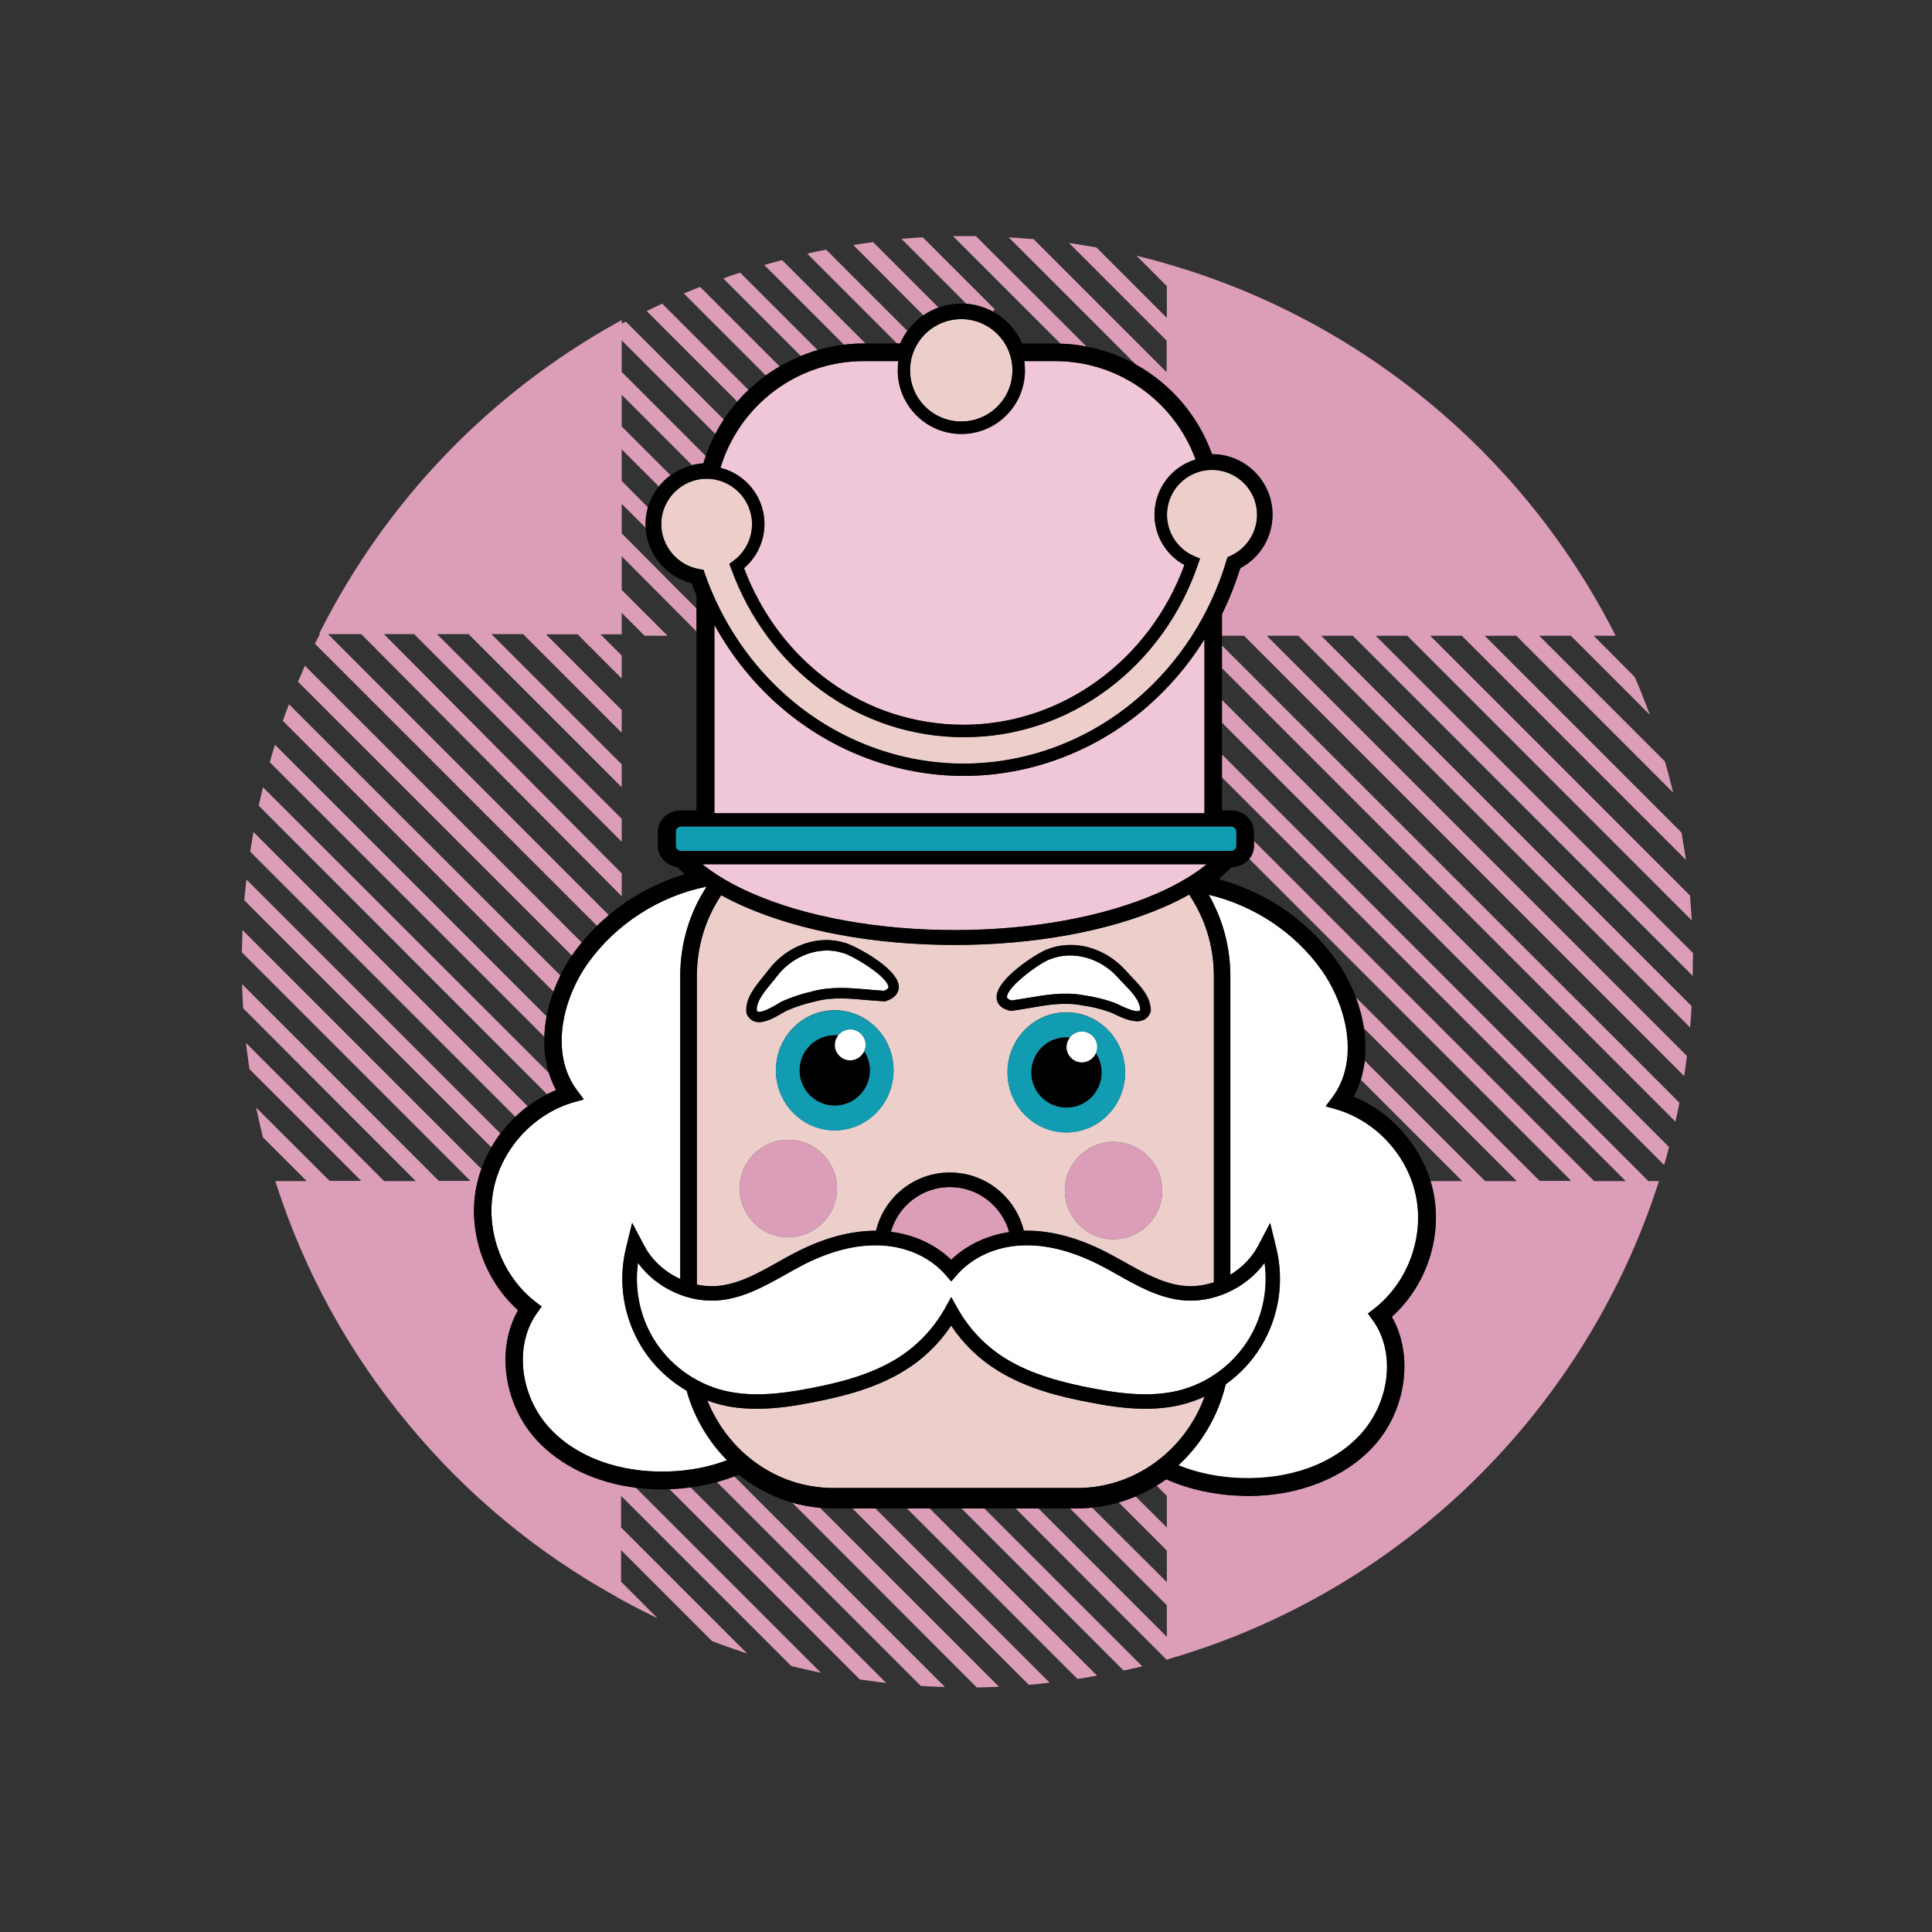 <?xml version="1.0" encoding="utf-8"?>
<!-- Generator: Adobe Illustrator 25.2.0, SVG Export Plug-In . SVG Version: 6.00 Build 0)  -->
<svg version="1.1" id="Nutcracker" xmlns="http://www.w3.org/2000/svg" xmlns:xlink="http://www.w3.org/1999/xlink" x="0px" y="0px"
	 viewBox="0 0 936 936" style="enable-background:new 0 0 936 936;" xml:space="preserve">
<rect x="0" y="0" width="936" height="936" fill="#333333" stroke="none"/>
<style type="text/css">
	.st0{fill:#DB9DB7;}
	.st1{fill:#FFFFFF;}
	.st2{fill:#ECCFCA;}
	.st3{fill:#F0C7D8;}
	.st4{fill:#119CB2;}
</style>
<g>
	<path class="st0" d="M355.7,715.2l102.1,102.1l-3.2-0.1c-2.6-0.1-5.3-0.2-8-0.4l-0.5,0l-98.8-98.8
		C350.2,717.2,353,716.3,355.7,715.2z M242.4,549.1l-123-123l-0.3,2.6c-0.2,2.3-0.5,4.6-0.7,6.9l0,0.6l119.6,119.6
		C239.3,553.5,240.8,551.2,242.4,549.1z M260.1,697.7c-16.1-17.4-19.8-44.2-9.1-63c-16.4-14.7-24.4-37.9-20.3-59.4
		c0.6-3.1,1.4-6.1,2.5-9L117.5,450.6l-0.1,2.9c-0.1,2.5-0.1,5-0.2,7.4l0,0.5l110.7,110.7h-15.3l-95.3-95.3l0.1,3.2
		c0.1,2.7,0.2,5.4,0.4,8l0,0.5l83.6,83.7h-15.3l-66.9-66.9l0.4,3.6c0.4,2.9,0.8,5.8,1.2,8.7l0.1,0.4l54.1,54.1h-15.3l-35.6-35.5
		l0.9,4.2c0.7,3.2,1.5,6.5,2.3,9.9l0.1,0.3l21.2,21.2h-15.2l0.5,1.6c13.7,42.5,35.2,81.6,63.9,116.1c28.2,34.1,62.1,62.2,100.7,83.6
		v0l0.6,0.4c0,0,0,0,0,0l1.8,1v0c3.6,2,7.2,3.9,10.8,5.7l6.9,3.4l-17.7-17.7V751l44.1,44.1l0.3,0.1c3.9,1.5,7.8,2.9,11.7,4.2l5,1.7
		l-61.1-61.1v-15.3l82.2,82.2l0.2,0.2l0.3,0.1c3.4,0.8,6.7,1.6,9.9,2.3l4.2,0.9l-89.7-89.7C288.8,718.3,271.6,710.2,260.1,697.7z
		 M383.7,727.9l89.5,89.6l0.5,0c2.4,0,4.8-0.1,7.4-0.2l2.9-0.1l-86.7-86.7C392.6,730,388.1,729.1,383.7,727.9z M324.3,721.4
		l92.2,92.2l0.4,0.1c2.9,0.4,5.8,0.8,8.8,1.2l3.6,0.4l-94.8-94.8C331.2,720.9,327.8,721.2,324.3,721.4z M255.6,535.9L122.8,403.1
		l-0.4,2.4c-0.4,2.2-0.7,4.3-1.1,6.5l-0.1,0.6L249.6,541C251.5,539.2,253.5,537.5,255.6,535.9z M412.9,730.7l85.5,85.5l0.6,0
		c2.3-0.2,4.6-0.4,6.9-0.7l2.6-0.3L424,730.7H412.9z M439.3,730.7l82.7,82.7l0.6-0.1c2.2-0.3,4.4-0.7,6.5-1.1l2.4-0.4l-81.2-81.1
		H439.3z M269.4,528c-1.4-2.6-2.5-5.3-3.4-8.1L127.4,381.4l-0.5,2.2c-0.5,2-1,4.1-1.4,6.1l-0.1,0.7L265,530.1
		C266.5,529.3,267.9,528.6,269.4,528z M295,443.4L158.9,307.2h16.1l126.2,127v-11.1L186,307.2h14.6l100.6,100.6v-11.1l-89.5-89.5
		H227l74.2,74.2v-11.1l-63.1-63.1h15.3l47.8,47.8V344l-36.7-36.7h15.3l21.4,21.4v-11.1l-10.3-10.3h10.3v-10.4l11.1,11.1h11.1
		l-22.2-22.2v-16.3l36.4,36.6V295l-36.4-36.6v-14.3l11.8,11.8c0-0.7-0.1-1.3-0.1-2c0-2.8,0.4-5.5,1.1-8L301.2,233v-15.3l18.1,18.1
		c1.6-2.1,3.5-3.9,5.6-5.5l-23.7-23.7v-15.3l34,34c1.8-0.5,3.7-0.8,5.7-0.9c0.3-1.2,0.7-2.3,1.1-3.4l-40.8-40.8v-15.3l45.4,45.4
		c1.2-2.4,2.6-4.7,4.1-7l-47.5-47.5l-0.8,0.4c-0.4,0.2-0.8,0.4-1.2,0.6v-1.7l-1.9,1c-61.9,34.4-111.6,85.9-143.8,149.2l-0.9,1.8h0.4
		c-0.7,1.3-1.3,2.7-2,4l-0.4,0.8l136.6,136.6C291.1,446.8,293,445.1,295,443.4z M264.8,492.4L133.2,360.8l-0.6,2
		c-0.6,1.9-1.2,3.9-1.7,5.8l-0.2,0.7l133.1,133.1C263.8,499,264.2,495.7,264.8,492.4z M277.9,461.9c1.3-1.8,2.6-3.5,4-5.2
		L147.7,322.5l-0.7,1.7c-0.8,1.8-1.5,3.5-2.3,5.3l-0.3,0.8L277.1,463C277.4,462.6,277.6,462.2,277.9,461.9z M271.5,472.6L140,341.2
		l-0.7,1.8c-0.7,1.8-1.4,3.7-2,5.5l-0.3,0.7l131.1,131.2C269.1,477.7,270.3,475.1,271.5,472.6z M592,350.1l214.2,214.3l0.6-2
		c0.6-2,1.1-4,1.6-6l0.2-0.7L592,339.1V350.1z M820.2,462.2l0-0.5L666.5,308h15.3l137.8,137.9l-0.2-3.3c-0.2-2.8-0.4-5.5-0.6-8.2
		l0-0.5L692.9,308h15.3l108.6,108.6l-0.6-3.8c-0.5-3.1-1-6.1-1.5-9.1l-0.1-0.4L719.3,308h15.3l76,76l-1.1-4.4
		c-0.9-3.5-1.8-7-2.8-10.4l-0.1-0.3L745.7,308H761l38.3,38.3l-2.1-5.5c-1.6-4.2-3.3-8.5-5.2-12.7l-0.1-0.2L772.1,308h10.6l-0.9-1.8
		c-44.1-86.1-122.4-150.9-214.9-177.9l-1.3-0.4l0,0l-0.3-0.1l0,0v0c-3.4-1-6.8-1.9-10.3-2.8l-4.4-1.1l14.7,14.7V154l-34.1-34.1
		l-0.4-0.1c-2.9-0.5-6-1-9.1-1.5l-3.8-0.6l47.3,47.3v15.3L501,116.1l-0.3-0.3l-0.5,0c-2.6-0.2-5.4-0.4-8.2-0.6l-3.3-0.2l61.8,61.8
		c16.7,9.3,29.9,24.5,36.7,43.3c16.1,0,29.3,13.2,29.3,29.3c0,10.9-5.9,20.8-15.6,25.9c-2.4,7.6-5.4,15.1-8.9,22.3V308h10.7
		l213.2,213.3l0.4-2.4c0.3-2.2,0.6-4.4,0.9-6.7l0.1-0.6L613.7,308h15.3l189.8,189.8l0.2-2.7c0.2-2.5,0.4-4.8,0.5-7.1l0-0.6
		L640.1,308h15.3l164.7,164.8l0-3c0-1.3,0-2.6,0-3.9C820.3,464.7,820.2,463.4,820.2,462.2z M526.4,167.9l-53.2-53.1l-0.4-0.4l-0.5,0
		c-2.5,0-5,0-7.6,0l-3,0l52.1,52.1C518.2,166.6,522.4,167.1,526.4,167.9z M592,323.7l219.7,219.7l0.5-2.2c0.5-2.1,0.9-4.2,1.3-6.3
		l0.1-0.7L592,312.7V323.7z M454.7,149L423,117.3l-0.6,0.1c-2.2,0.3-4.4,0.6-6.6,0.9l-2.4,0.4l34,34.1
		C449.7,151.2,452.1,149.9,454.7,149z M481,151c0.3-0.4,0.6-0.8,1-1.1L447.1,115l-0.6,0c-2.2,0.1-4.5,0.3-7.1,0.5l-2.7,0.2
		l31.4,31.4C472.8,147.5,477.2,148.9,481,151z M436.1,166.4c1-2.2,2.1-4.2,3.5-6.1l-38.8-38.8l-0.5-0.5l-0.7,0.1
		c-2.1,0.4-4.2,0.8-6.3,1.3l-2.2,0.5l43.5,43.5H436.1z M465.7,730.7l78.6,78.6l0.7-0.1c2.1-0.5,4.1-0.9,6.2-1.4l2.2-0.5l-76.5-76.5
		H465.7z M592,365.5v11.1l195.6,195.6h-15.3L607.5,407.4v2.5c0,0.4,0,0.9-0.1,1.4c-0.3,1.8-1.1,3.5-2.2,4.8l156,156h-15.3l-89.1-89
		c1.8,4.8,3.2,9.9,4,15.1l74,74h-15.3l-58.3-58.3c-0.4,3.1-1,6.2-1.9,9.2l49.1,49.1h-15.3L693,572c0.7,2.1,1.2,4.3,1.6,6.5
		c4.1,21.6-3.9,44.7-20.3,59.4c10.8,18.8,7,45.6-9.1,63c-14,15.1-36,23.8-60.6,23.8c-1.1,0-2.2,0-3.3-0.1c-13-0.4-25.5-3.2-36.3-8
		c-1.5,1.1-3.1,2.2-4.7,3.1l5,5v15.3L550.2,725c-2.7,1.1-5.4,2.1-8.2,2.9l23.3,23.3v15.3l-36.2-36.1c-2.4,0.2-4.9,0.4-7.3,0.4h-3.4
		l46.9,46.9v15.3l-62.2-62.2h-11.1l73.2,73.3l0,0v0l1.6-0.5c0.1,0,0.1,0,0.2-0.1l0.7-0.2v0c54.4-16,104.9-45.5,145.8-85.4
		c41.1-40,72.1-89.8,89.7-144.1l0.5-1.6h-5.1L592,365.5z M362.6,188.9l-41.2-41.2l-0.6-0.6l-0.8,0.4c-1.7,0.8-3.4,1.6-5.1,2.4
		l-1.6,0.8l43.9,43.9C358.9,192.6,360.7,190.7,362.6,188.9z M377.7,177.5l-38.5-38.5l-0.8,0.3c-1.8,0.7-3.6,1.4-5.4,2.2l-1.7,0.7
		l39.6,39.6C373.1,180.3,375.4,178.9,377.7,177.5z M396.1,169.6l-37-37l-0.5-0.5l-0.7,0.2c-1.9,0.6-3.8,1.3-5.6,1.9l-1.9,0.7
		l37.6,37.6C390.6,171.4,393.3,170.4,396.1,169.6z M418.4,166.4h0.9L378.9,126l-0.7,0.2c-2,0.5-4,1.1-5.9,1.6l-2,0.6l38.6,38.6
		C412,166.6,415.2,166.4,418.4,166.4z M460.2,575.1c-13.6,0-25.1,9.2-28.6,21.7c11.3,1.4,21.7,6.2,29.3,13.6
		c7.3-7.1,17.2-11.9,28.1-13.4C485.4,584.4,473.9,575.1,460.2,575.1z M358.3,575.8c0,13,10.6,23.6,23.6,23.6
		c13,0,23.6-10.6,23.6-23.6s-10.6-23.6-23.6-23.6C368.9,552.2,358.3,562.8,358.3,575.8z M539.5,600.4c13,0,23.6-10.6,23.6-23.6
		s-10.6-23.6-23.6-23.6c-13,0-23.6,10.6-23.6,23.6S526.5,600.4,539.5,600.4z"/>
	<path class="st1" d="M524.1,499.7c4.1,0,7.5,3.4,7.5,7.5c0,1.1-0.3,2.2-0.7,3.1c-1.2,2.6-3.8,4.4-6.8,4.4c-4.1,0-7.5-3.4-7.5-7.5
		c0-1.7,0.6-3.4,1.6-4.6C519.6,500.9,521.8,499.7,524.1,499.7z M406,501.6c-1,1.3-1.6,2.9-1.6,4.6c0,4.1,3.4,7.5,7.5,7.5
		c3,0,5.6-1.8,6.8-4.4c0.4-1,0.7-2,0.7-3.1c0-4.1-3.4-7.5-7.5-7.5C409.5,498.7,407.4,499.9,406,501.6z M310.5,652.1
		c-8.5-14.1-11.2-31.3-7.3-47.3l3-12.3l5.9,11.2c3.7,7.1,10,12.7,17.4,16V472.9c0-16,4.7-31,12.8-43.3
		c-22.9,4.5-44.1,18.1-57.6,37.2c-12,17-18.7,43.6-5,61.8l3.1,4.1L278,534c-19.6,5.6-35.3,22.8-39,42.8c-3.8,20,4.5,41.7,20.7,54.1
		l2.7,2.1l-2,2.8c-11.4,15.5-8.8,40.2,5.9,56.1c13,14.1,33.9,21.7,57.4,21c10.2-0.3,19.9-2.2,28.5-5.4c-9.1-9.2-16-20.7-19.6-33.7
		C323.6,668.5,315.9,661.1,310.5,652.1z M662.8,636.3l2.7-2.1c16.2-12.3,24.5-34.1,20.7-54.1c-3.8-20-19.5-37.2-39-42.8l-4.9-1.4
		l3.1-4.1c13.8-18.2,7.1-44.8-5-61.8c-12.9-18.3-33-31.5-54.8-36.6c6.6,11.5,10.5,25,10.5,39.4v144.7c5.6-3.4,10.3-8.2,13.4-13.9
		l5.9-11.2l3,12.3c3.9,16,1.3,33.2-7.3,47.3c-4.4,7.3-10.3,13.6-17.2,18.5c-3.7,15.5-11.9,29.1-23,39.3c9.2,3.7,19.6,5.9,30.7,6.2
		c23.5,0.7,44.4-6.9,57.4-21c14.7-15.9,17.3-40.6,5.9-56.1L662.8,636.3z M367.1,490.1c2,0.7,7-2.2,9.4-3.6c1.1-0.7,2.1-1.2,2.9-1.6
		c4.4-1.9,9-3.5,13.7-4.5c9.2-2.6,18.5-1.8,27.5-1c2.5,0.2,5.1,0.5,7.6,0.6c1-0.4,2.2-1,2.1-1.8c-0.2-4.9-17.2-15.3-22.3-16.6
		l-0.1,0c-10.9-3.4-23.9,1.2-31.7,11.3c-0.8,1.1-1.8,2.3-2.8,3.5c-3.4,4.1-7.2,8.8-7,13.2C366.8,489.9,367,490,367.1,490.1z
		 M490.1,484.7c2.5-0.4,5.1-0.8,7.6-1.2c8.9-1.5,18.1-3.1,27.5-1.3c4.8,0.7,9.5,1.8,14.1,3.4c0.8,0.3,1.8,0.8,3,1.3
		c2.5,1.2,7.8,3.7,9.7,2.8c0.1-0.1,0.3-0.1,0.5-0.5c-0.1-4.4-4.3-8.8-8-12.6c-1.1-1.1-2.1-2.2-3.1-3.3c-8.5-9.4-21.9-12.9-32.5-8.6
		l-0.1,0c-4.9,1.7-21.1,13.5-20.9,18.4C487.9,483.9,489.2,484.4,490.1,484.7z M605.1,648.5c6.6-10.9,9.2-24,7.5-36.7
		c-9.1,12.6-25.5,20-40.9,18c-11-1.4-20.7-6.8-30.1-12.1c-2.9-1.6-6.2-3.5-9.4-5.1c-14.4-7.3-28-10.3-40.3-9
		c-11.3,1.2-21.6,6.3-28.4,14.1l-2.7,3.1l-2.7-3.1c-6.7-7.8-17.1-13-28.4-14.1c-12.4-1.3-26,1.8-40.3,9c-3.1,1.6-6.3,3.4-9.3,5.1
		c-9.4,5.3-19.2,10.7-30.2,12.1c-15.4,2-31.8-5.4-40.9-18c-1.8,12.6,0.8,25.7,7.5,36.7c7.6,12.5,20,21.7,34.2,25.2
		c5,1.2,10.2,1.8,16.1,1.8c9.2,0,18.4-1.5,26.1-3c13.2-2.6,28.4-6.3,41.4-14.2c9.8-6,17.7-14.2,23.5-24.5l3-5.4l3,5.4
		c5.8,10.2,13.7,18.4,23.5,24.5c13,8,28.2,11.7,41.4,14.2c7.7,1.5,16.9,3,26.1,3c5.8,0,11.1-0.6,16.1-1.8
		C585.1,670.2,597.6,661,605.1,648.5z"/>
	<path class="st2" d="M564.4,439.2c-27.3,12-63.5,18.6-101.9,18.6s-74.6-6.6-101.9-18.6c-4-1.8-7.7-3.6-11.2-5.5
		c-7.5,11.1-11.8,24.6-11.8,39.2v149.4c3.8,0.8,7.7,1,11.5,0.5c9.6-1.2,18.8-6.3,27.6-11.3c3.1-1.8,6.4-3.6,9.6-5.2
		c13.3-6.7,26.1-10.1,38.1-10.1c3.9-16.2,18.4-28.2,35.8-28.2c17.3,0,31.9,12.1,35.8,28.2c12.4-0.3,25.6,3.1,39.4,10.1
		c3.3,1.7,6.7,3.6,9.6,5.2c8.8,4.9,18,10.1,27.6,11.3c5.2,0.7,10.5,0,15.5-1.6V472.9c0-14.7-4.5-28.3-12-39.5
		C572.4,435.5,568.5,437.4,564.4,439.2z M381.9,599.4c-13,0-23.6-10.6-23.6-23.6s10.6-23.6,23.6-23.6c13,0,23.6,10.6,23.6,23.6
		S394.9,599.4,381.9,599.4z M404.4,547.6c-15.7,0-28.5-13-28.5-29.1c0-16.1,12.8-29.1,28.5-29.1s28.5,13,28.5,29.1
		C432.9,534.6,420.1,547.6,404.4,547.6z M429.5,484.9l-0.5,0.2l-0.5,0c-2.8-0.2-5.6-0.4-8.3-0.6c-8.5-0.8-17.4-1.6-25.7,0.8l-0.1,0
		c-4.4,1-8.8,2.4-12.9,4.2c-0.5,0.2-1.5,0.8-2.4,1.3c-3.3,1.9-7.6,4.4-11.3,4.4c-0.8,0-1.6-0.1-2.3-0.4c-1.7-0.6-2.9-1.9-3.7-3.7
		l-0.1-0.3l0-0.3c-0.7-6.6,4.1-12.5,8.1-17.3c1-1.2,1.9-2.3,2.6-3.3c9.2-11.9,24.1-17.2,37.1-13.1c4.1,1.1,25.6,12,26,21.2
		C435.5,479.8,434.8,483.1,429.5,484.9z M482.9,483.3c-0.4-9.2,20.2-21.8,24.2-23.3c12.7-5.2,28-1.2,38.1,9.9c0.9,1,1.9,2,2.9,3.1
		c4.3,4.4,9.6,9.9,9.5,16.6l0,0.3l-0.1,0.3c-0.6,1.9-1.7,3.2-3.4,3.9c-0.9,0.4-1.9,0.6-3,0.6c-3.5,0-7.7-1.9-10.8-3.4
		c-1-0.5-2-0.9-2.5-1.1c-4.3-1.5-8.7-2.5-13.2-3.2l-0.1,0c-8.5-1.7-17.3-0.2-25.7,1.3c-2.7,0.5-5.5,1-8.2,1.3l-0.5,0.1l-0.5-0.1
		C483.9,488.3,483,485.1,482.9,483.3z M488.1,519.5c0-16.1,12.8-29.1,28.5-29.1s28.5,13,28.5,29.1c0,16.1-12.8,29.1-28.5,29.1
		S488.1,535.6,488.1,519.5z M539.5,600.4c-13,0-23.6-10.6-23.6-23.6s10.6-23.6,23.6-23.6c13,0,23.6,10.6,23.6,23.6
		S552.5,600.4,539.5,600.4z M572.6,680.5c3.8-1,7.6-2.3,11.1-3.9c-9.5,25.9-33.7,44.3-61.9,44.3H403.8c-27.5,0-51.1-17.5-61.1-42.4
		c2.1,0.8,4.2,1.4,6.4,2c5.5,1.4,11.3,2,17.7,2c9.8,0,19.4-1.6,27.4-3.2c13.8-2.7,29.8-6.6,43.7-15.1c9.2-5.6,16.9-13,22.9-22
		c6,9,13.7,16.4,22.9,22c14,8.6,30,12.5,43.7,15.1c8.1,1.6,17.6,3.2,27.4,3.2C561.3,682.5,567.1,681.9,572.6,680.5z M609,249.3
		c0,8.6-5.1,16.5-13,20l-1.3,0.6l-0.4,1.3c-7.9,26.5-22.9,49.8-43.5,67.4c-23.7,20.2-53.5,31.3-84,31.3s-60.3-11.1-84-31.3
		c-18.8-16-33.1-37.1-41.4-60.9l-0.6-1.7l-1.8-0.3c-10.6-1.6-18.7-11-18.7-21.7c0-12.1,9.9-22,22-22c12.1,0,22,9.9,22,22
		c0,7.1-3.5,13.8-9.2,17.9l-1.8,1.3l0.8,2.1c8.7,24.1,23.9,44.6,43.9,59.3c20.2,14.8,44.1,22.6,68.9,22.6c25.2,0,49.3-8,69.7-23.2
		c20.2-15.1,35.4-36.1,43.8-60.7l0.9-2.6l-2.6-1.1c-8.1-3.4-13.4-11.3-13.4-20.1c0-12,9.8-21.8,21.8-21.8S609,237.3,609,249.3z
		 M440.9,179.4c0-13.7,11.1-24.8,24.8-24.8s24.8,11.1,24.8,24.8c0,13.7-11.1,24.8-24.8,24.8S440.9,193.1,440.9,179.4z"/>
	<path class="st3" d="M583.5,394H346.1v-91.3c8.5,15.4,19.6,29.2,32.9,40.5c24.8,21.1,56,32.7,87.9,32.7c31.9,0,63.1-11.6,87.9-32.7
		c11.3-9.6,21-20.9,28.8-33.5V394z M370.4,253.9c0,8.2-3.7,16.1-9.9,21.4c17.5,46.2,59,75.9,106.4,75.9c47.3,0,90-31,107-77.4
		c-8.9-4.9-14.5-14.2-14.5-24.4c0-12.6,8.4-23.2,19.9-26.7c-10.1-27.8-36.8-47.7-68-47.7h-15c0.2,1.5,0.3,3,0.3,4.5
		c0,17-13.8,30.8-30.8,30.8s-30.8-13.8-30.8-30.8c0-1.5,0.1-3,0.3-4.5h-16.8c-32.8,0-60.5,21.9-69.4,51.8
		C361.3,229.7,370.4,240.8,370.4,253.9z M340.3,418.7c6.2,5.1,14.2,9.8,23.8,14c26.2,11.5,61.2,17.9,98.4,17.9
		c37.2,0,72.2-6.4,98.4-17.9c9.5-4.2,17.5-8.9,23.8-14H340.3z"/>
	<path class="st4" d="M516.6,490.5c-15.7,0-28.5,13-28.5,29.1c0,16.1,12.8,29.1,28.5,29.1s28.5-13,28.5-29.1
		C545.1,503.5,532.4,490.5,516.6,490.5z M516.6,536.5c-9.4,0-17-7.6-17-17c0-9.4,7.6-17,17-17c0.5,0,1.1,0,1.6,0.1
		c1.4-1.7,3.5-2.9,5.9-2.9c4.1,0,7.5,3.4,7.5,7.5c0,1.1-0.3,2.2-0.7,3.1c1.7,2.6,2.7,5.8,2.7,9.2C533.6,528.9,526,536.5,516.6,536.5
		z M404.4,489.5c-15.7,0-28.5,13-28.5,29.1c0,16.1,12.8,29.1,28.5,29.1s28.5-13,28.5-29.1C432.9,502.5,420.1,489.5,404.4,489.5z
		 M404.4,535.5c-9.4,0-17-7.6-17-17c0-9.4,7.6-17,17-17c0.5,0,1.1,0,1.6,0.1c1.4-1.7,3.5-2.9,5.9-2.9c4.1,0,7.5,3.4,7.5,7.5
		c0,1.1-0.3,2.2-0.7,3.1c1.7,2.6,2.7,5.8,2.7,9.2C421.4,527.9,413.8,535.5,404.4,535.5z M599,402.8v7.1c0,1.3-1.2,2.4-2.7,2.4H330.1
		c-1.5,0-2.7-1.1-2.7-2.4v-7.1c0-1.3,1.2-2.4,2.7-2.4h266.2C597.8,400.4,599,401.5,599,402.8z"/>
	<path d="M694.6,578.5c-0.4-2.2-1-4.4-1.6-6.5c-5.6-18-19.5-33.5-37.2-40.7c1.5-2.7,2.6-5.5,3.5-8.3c0.9-3,1.5-6.1,1.9-9.2
		c0.6-5.2,0.4-10.5-0.4-15.7c-0.8-5.1-2.1-10.2-4-15.1c-2.5-6.5-5.7-12.6-9.5-17.9c-10.6-14.9-25.6-26.9-42.7-34.2
		c-4.5-1.9-9.1-3.6-13.8-4.8c0.1-0.3,0.1-0.6,0.2-0.9c1.5-1.2,2.9-2.4,4.2-3.7c0.4-0.4,0.9-0.9,1.3-1.3c3.5-0.1,6.7-1.6,8.7-4
		c1.2-1.4,1.9-3,2.2-4.8c0.1-0.5,0.1-1,0.1-1.4v-2.5v-4.6c0-5.7-5-10.3-11.2-10.3h-3.7H592v-0.6v-15.3v-11.1v-15.3v-11.1v-15.3
		v-11.1V308v-10.5c3.6-7.2,6.5-14.7,8.9-22.3c9.6-5.1,15.6-15,15.6-25.9c0-16.1-13.1-29.3-29.3-29.3c-6.8-18.8-20-34-36.7-43.3
		c-7.4-4.2-15.6-7.2-24.1-8.8c-4.1-0.8-8.3-1.3-12.5-1.4c-0.9,0-1.9-0.1-2.8-0.1h-12.6h-3.3c-4.8-11-15.1-18.3-27-19.2
		c-0.8-0.1-1.7-0.1-2.6-0.1c-3.8,0-7.5,0.7-10.9,1.9c-2.6,0.9-5.1,2.2-7.3,3.7c-3,2-5.6,4.6-7.8,7.6c-1.4,1.9-2.5,3.9-3.5,6.1h-1.5
		h-15.3h-0.9c-3.2,0-6.4,0.2-9.6,0.6c-4.3,0.5-8.6,1.4-12.7,2.6c-2.8,0.8-5.5,1.8-8.2,2.9c-3.5,1.5-7,3.1-10.3,5.1
		c-2.3,1.4-4.5,2.8-6.7,4.4c-2.9,2.1-5.7,4.5-8.4,7c-1.9,1.8-3.7,3.7-5.4,5.7c-2.4,2.8-4.6,5.7-6.6,8.7c-1.5,2.3-2.8,4.6-4.1,7
		c-1.8,3.4-3.3,7-4.6,10.8c-0.4,1.1-0.8,2.3-1.1,3.4c-1.9,0.1-3.8,0.4-5.7,0.9c-3.8,1-7.3,2.7-10.4,4.9c-2.1,1.6-4,3.4-5.6,5.5
		c-2.3,3-4.1,6.4-5.2,10.1c-0.7,2.6-1.1,5.3-1.1,8c0,0.7,0,1.3,0.1,2c0.9,12.6,9.9,23.5,22.3,26.6c0.7,1.8,1.4,3.8,2.3,5.9v6.6v11.1
		v86.4h-7.5c-6.2,0-11.2,4.6-11.2,10.3v7.1c0,0.4,0,0.9,0.1,1.4c0.7,4.4,4.6,8,9.3,8.7c1.1,1.2,2.4,2.3,3.7,3.4
		c-13.5,4-26.2,10.9-36.9,19.9c-2,1.7-4,3.4-5.8,5.3c-2.6,2.5-5,5.2-7.3,8c-1.4,1.7-2.8,3.4-4,5.2c-0.3,0.4-0.5,0.7-0.8,1.1
		c-2,3-3.9,6.2-5.6,9.7c-1.2,2.5-2.3,5.1-3.3,7.8c-1.4,3.9-2.6,7.9-3.3,12c-0.6,3.3-1,6.6-1.1,10c-0.2,6,0.5,11.9,2.3,17.6
		c0.9,2.8,2,5.5,3.4,8.1c-1.5,0.6-3,1.3-4.4,2c-3.3,1.7-6.5,3.6-9.4,5.9c-2.1,1.6-4.1,3.3-6,5.1c-2.6,2.5-5,5.2-7.2,8.1
		c-1.6,2.1-3.1,4.4-4.4,6.7c-1.9,3.3-3.6,6.8-4.8,10.4c-1,2.9-1.9,5.9-2.5,9c-4.1,21.6,3.9,44.7,20.3,59.4c-10.8,18.8-7,45.6,9.1,63
		c11.6,12.5,28.7,20.6,48.2,23c4,0.5,8.2,0.8,12.4,0.8c1.1,0,2.2,0,3.3-0.1c0.1,0,0.2,0,0.4,0c3.5-0.1,6.9-0.4,10.2-0.9
		c4.4-0.6,8.6-1.4,12.8-2.6c2.9-0.8,5.6-1.7,8.4-2.7c0.7-0.3,1.4-0.5,2.1-0.8c7.9,6.3,16.6,10.8,25.9,13.5c4.4,1.3,9,2.1,13.6,2.5
		c2.2,0.2,4.3,0.3,6.5,0.3h9.1H424h15.3h11.1h15.3h11.1h15.3h11.1h15.3h3.4c2.5,0,4.9-0.1,7.3-0.4c4.4-0.4,8.7-1.2,12.8-2.5
		c2.8-0.8,5.5-1.8,8.2-2.9c3.5-1.5,6.8-3.2,10.1-5.2c1.6-1,3.1-2,4.7-3.1c10.8,4.8,23.3,7.6,36.3,8c1.1,0,2.2,0.1,3.3,0.1
		c24.5,0,46.6-8.7,60.6-23.8c16.1-17.4,19.8-44.2,9.1-63C690.7,623.2,698.7,600.1,694.6,578.5z M465.7,154.6
		c13.7,0,24.8,11.1,24.8,24.8c0,13.7-11.1,24.8-24.8,24.8s-24.8-11.1-24.8-24.8C440.9,165.7,452,154.6,465.7,154.6z M418.4,174.9
		h16.8c-0.2,1.5-0.3,3-0.3,4.5c0,17,13.8,30.8,30.8,30.8s30.8-13.8,30.8-30.8c0-1.5-0.1-3-0.3-4.5h15c31.2,0,57.9,19.9,68,47.7
		c-11.5,3.4-19.9,14.1-19.9,26.7c0,10.3,5.6,19.6,14.5,24.4c-17,46.4-59.6,77.4-107,77.4c-47.4,0-88.9-29.7-106.4-75.9
		c6.3-5.3,9.9-13.1,9.9-21.4c0-13.1-9.1-24.2-21.3-27.2C357.9,196.8,385.7,174.9,418.4,174.9z M320.4,253.9c0-12.1,9.9-22,22-22
		c12.1,0,22,9.9,22,22c0,7.1-3.5,13.8-9.2,17.9l-1.8,1.3l0.8,2.1c8.7,24.1,23.9,44.6,43.9,59.3c20.2,14.8,44.1,22.6,68.9,22.6
		c25.2,0,49.3-8,69.7-23.2c20.2-15.1,35.4-36.1,43.8-60.7l0.9-2.6l-2.6-1.1c-8.1-3.4-13.4-11.3-13.4-20.1c0-12,9.8-21.8,21.8-21.8
		s21.8,9.8,21.8,21.8c0,8.6-5.1,16.5-13,20l-1.3,0.6l-0.4,1.3c-7.9,26.5-22.9,49.8-43.5,67.4c-23.7,20.2-53.5,31.3-84,31.3
		s-60.3-11.1-84-31.3c-18.8-16-33.1-37.1-41.4-60.9l-0.6-1.7l-1.8-0.3C328.4,274,320.4,264.7,320.4,253.9z M583.5,309.7V394H346.1
		v-91.3c8.5,15.4,19.6,29.2,32.9,40.5c24.8,21.1,56,32.7,87.9,32.7c31.9,0,63.1-11.6,87.9-32.7C566,333.5,575.7,322.2,583.5,309.7z
		 M330.1,412.3c-1.5,0-2.7-1.1-2.7-2.4v-7.1c0-1.3,1.2-2.4,2.7-2.4h266.2c1.5,0,2.7,1.1,2.7,2.4v7.1c0,1.3-1.2,2.4-2.7,2.4H330.1z
		 M458.2,617.7l2.7,3.1l2.7-3.1c6.7-7.8,17.1-13,28.4-14.1c12.4-1.3,25.9,1.8,40.3,9c3.2,1.6,6.5,3.4,9.4,5.1
		c9.4,5.3,19.1,10.7,30.1,12.1c15.4,2,31.8-5.5,40.9-18c1.8,12.6-0.8,25.7-7.5,36.7c-7.6,12.5-20,21.7-34.2,25.2
		c-5,1.2-10.2,1.8-16.1,1.8c-9.2,0-18.3-1.5-26.1-3c-13.2-2.6-28.4-6.3-41.4-14.2c-9.8-6-17.7-14.2-23.5-24.5l-3-5.4l-3,5.4
		c-5.8,10.2-13.7,18.4-23.5,24.5c-13,8-28.2,11.7-41.4,14.2c-7.7,1.5-16.9,3-26.1,3c-5.8,0-11.1-0.6-16.1-1.8
		c-14.2-3.5-26.7-12.7-34.2-25.2c-6.6-10.9-9.2-24-7.5-36.7c9.1,12.6,25.5,20,40.9,18c11-1.4,20.7-6.8,30.2-12.1
		c3.1-1.7,6.2-3.5,9.3-5.1c14.4-7.3,28-10.3,40.3-9C441.1,604.8,451.5,609.9,458.2,617.7z M431.6,596.8c3.5-12.5,15-21.7,28.6-21.7
		c13.7,0,25.2,9.2,28.7,21.8c-10.8,1.6-20.8,6.4-28.1,13.4C453.3,603,442.8,598.1,431.6,596.8z M588.1,621.3
		c-5,1.6-10.3,2.3-15.5,1.6c-9.6-1.2-18.8-6.3-27.6-11.3c-3-1.7-6.3-3.5-9.6-5.2c-13.8-7-27-10.4-39.4-10.1
		c-3.9-16.2-18.4-28.2-35.8-28.2c-17.3,0-31.9,12.1-35.8,28.2c-12,0-24.8,3.3-38.1,10.1c-3.3,1.6-6.5,3.5-9.6,5.2
		c-8.8,4.9-18,10.1-27.6,11.3c-3.8,0.5-7.7,0.3-11.5-0.5V472.9c0-14.6,4.4-28.1,11.8-39.2c3.5,1.9,7.2,3.8,11.2,5.5
		c27.3,12,63.5,18.6,101.9,18.6s74.6-6.6,101.9-18.6c4.2-1.8,8.1-3.8,11.7-5.8c7.6,11.2,12,24.8,12,39.5V621.3z M560.9,432.7
		c-26.2,11.5-61.2,17.9-98.4,17.9c-37.2,0-72.2-6.4-98.4-17.9c-9.5-4.2-17.5-8.9-23.8-14h244.3C578.4,423.8,570.4,428.5,560.9,432.7
		z M323.7,712.9c-23.5,0.7-44.4-6.9-57.4-21c-14.7-15.9-17.3-40.6-5.9-56.1l2-2.8l-2.7-2.1c-16.2-12.3-24.5-34.1-20.7-54.1
		c3.8-20,19.5-37.2,39-42.8l4.9-1.4l-3.1-4.1c-13.8-18.2-7.1-44.8,5-61.8c13.5-19,34.7-32.6,57.6-37.2
		c-8.1,12.4-12.8,27.3-12.8,43.3v146.8c-7.3-3.3-13.6-8.9-17.4-16l-5.9-11.2l-3,12.3c-3.9,16-1.3,33.2,7.3,47.3
		c5.4,9,13.1,16.4,22.1,21.7c3.7,13,10.5,24.5,19.6,33.7C343.6,710.7,333.9,712.6,323.7,712.9z M521.9,720.9H403.8
		c-27.5,0-51.1-17.5-61.1-42.4c2.1,0.8,4.2,1.4,6.4,2c5.5,1.4,11.3,2,17.7,2c9.8,0,19.4-1.6,27.4-3.2c13.8-2.7,29.8-6.6,43.7-15.1
		c9.2-5.6,16.9-13,22.9-22c6,9,13.7,16.4,22.9,22c14,8.6,30,12.5,43.7,15.1c8.1,1.6,17.6,3.2,27.4,3.2c6.4,0,12.2-0.7,17.7-2
		c3.8-1,7.6-2.3,11.1-3.9C574.2,702.4,550.1,720.9,521.9,720.9z M658.9,695.2c-13,14.1-33.9,21.7-57.4,21
		c-11.1-0.3-21.5-2.5-30.7-6.2c11.2-10.2,19.3-23.8,23-39.3c6.9-4.9,12.8-11.2,17.2-18.5c8.5-14.1,11.2-31.3,7.3-47.3l-3-12.3
		l-5.9,11.2c-3,5.7-7.8,10.5-13.4,13.9V472.9c0-14.4-3.8-27.9-10.5-39.4c21.8,5.1,41.9,18.3,54.8,36.6c12,17,18.7,43.6,5,61.8
		l-3.1,4.1l4.9,1.4c19.6,5.6,35.3,22.8,39,42.8c3.8,20-4.5,41.7-20.7,54.1l-2.7,2.1l2,2.8C676.3,654.6,673.7,679.2,658.9,695.2z
		 M409.4,456.8c-13.1-4.1-28,1.1-37.1,13.1c-0.8,1-1.7,2.1-2.6,3.3c-3.9,4.8-8.8,10.7-8.1,17.3l0,0.3l0.1,0.3c0.7,1.8,2,3.1,3.7,3.7
		c0.7,0.3,1.5,0.4,2.3,0.4c3.7,0,8-2.5,11.3-4.4c1-0.6,1.9-1.1,2.4-1.3c4.1-1.8,8.5-3.2,12.9-4.2l0.1,0c8.4-2.4,17.2-1.6,25.7-0.8
		c2.7,0.2,5.5,0.5,8.3,0.6l0.5,0l0.5-0.2c5.4-1.8,6-5.1,6-6.9C435.1,468.9,413.5,457.9,409.4,456.8z M428.3,480
		c-2.5-0.1-5.1-0.4-7.6-0.6c-9-0.8-18.3-1.6-27.5,1c-4.7,1.1-9.4,2.6-13.7,4.5c-0.8,0.3-1.8,0.9-2.9,1.6c-2.4,1.4-7.4,4.3-9.4,3.6
		c-0.1,0-0.3-0.1-0.5-0.5c-0.3-4.4,3.6-9.1,7-13.2c1-1.2,2-2.4,2.8-3.5c7.8-10.1,20.8-14.7,31.7-11.3l0.1,0
		c5.1,1.3,22.1,11.7,22.3,16.6C430.5,479,429.3,479.7,428.3,480z M545.1,470c-10.1-11.1-25.4-15.1-38.1-9.9
		c-4,1.4-24.6,14.1-24.2,23.3c0.1,1.8,1,5,6.5,6.3l0.5,0.1l0.5-0.1c2.8-0.4,5.5-0.9,8.2-1.3c8.5-1.5,17.2-3,25.7-1.3l0.1,0
		c4.5,0.6,8.9,1.7,13.2,3.2c0.6,0.2,1.5,0.6,2.5,1.1c3.2,1.5,7.3,3.4,10.8,3.4c1.1,0,2.1-0.2,3-0.6c1.6-0.7,2.8-2.1,3.4-3.9l0.1-0.3
		l0-0.3c0.2-6.7-5.2-12.2-9.5-16.6C547,472,546,471,545.1,470z M552,489.7c-1.9,0.9-7.2-1.6-9.7-2.8c-1.2-0.6-2.2-1-3-1.3
		c-4.5-1.6-9.3-2.7-14.1-3.4c-9.4-1.8-18.6-0.2-27.5,1.3c-2.5,0.4-5.1,0.9-7.6,1.2c-1-0.3-2.2-0.8-2.3-1.6
		c-0.2-4.9,15.9-16.7,20.9-18.4l0.1,0c10.6-4.3,24-0.8,32.5,8.6c0.9,1.1,2,2.1,3.1,3.3c3.7,3.8,7.9,8.2,8,12.6
		C552.3,489.5,552.1,489.6,552,489.7z M531,510.4c1.7,2.6,2.7,5.8,2.7,9.2c0,9.4-7.6,17-17,17s-17-7.6-17-17c0-9.4,7.6-17,17-17
		c0.5,0,1.1,0,1.6,0.1c-1,1.3-1.6,2.9-1.6,4.6c0,4.1,3.4,7.5,7.5,7.5C527.2,514.7,529.8,512.9,531,510.4z M418.7,509.4
		c1.7,2.6,2.7,5.8,2.7,9.2c0,9.4-7.6,17-17,17s-17-7.6-17-17c0-9.4,7.6-17,17-17c0.5,0,1.1,0,1.6,0.1c-1,1.3-1.6,2.9-1.6,4.6
		c0,4.1,3.4,7.5,7.5,7.5C414.9,513.7,417.5,511.9,418.7,509.4z"/>
</g>
</svg>
